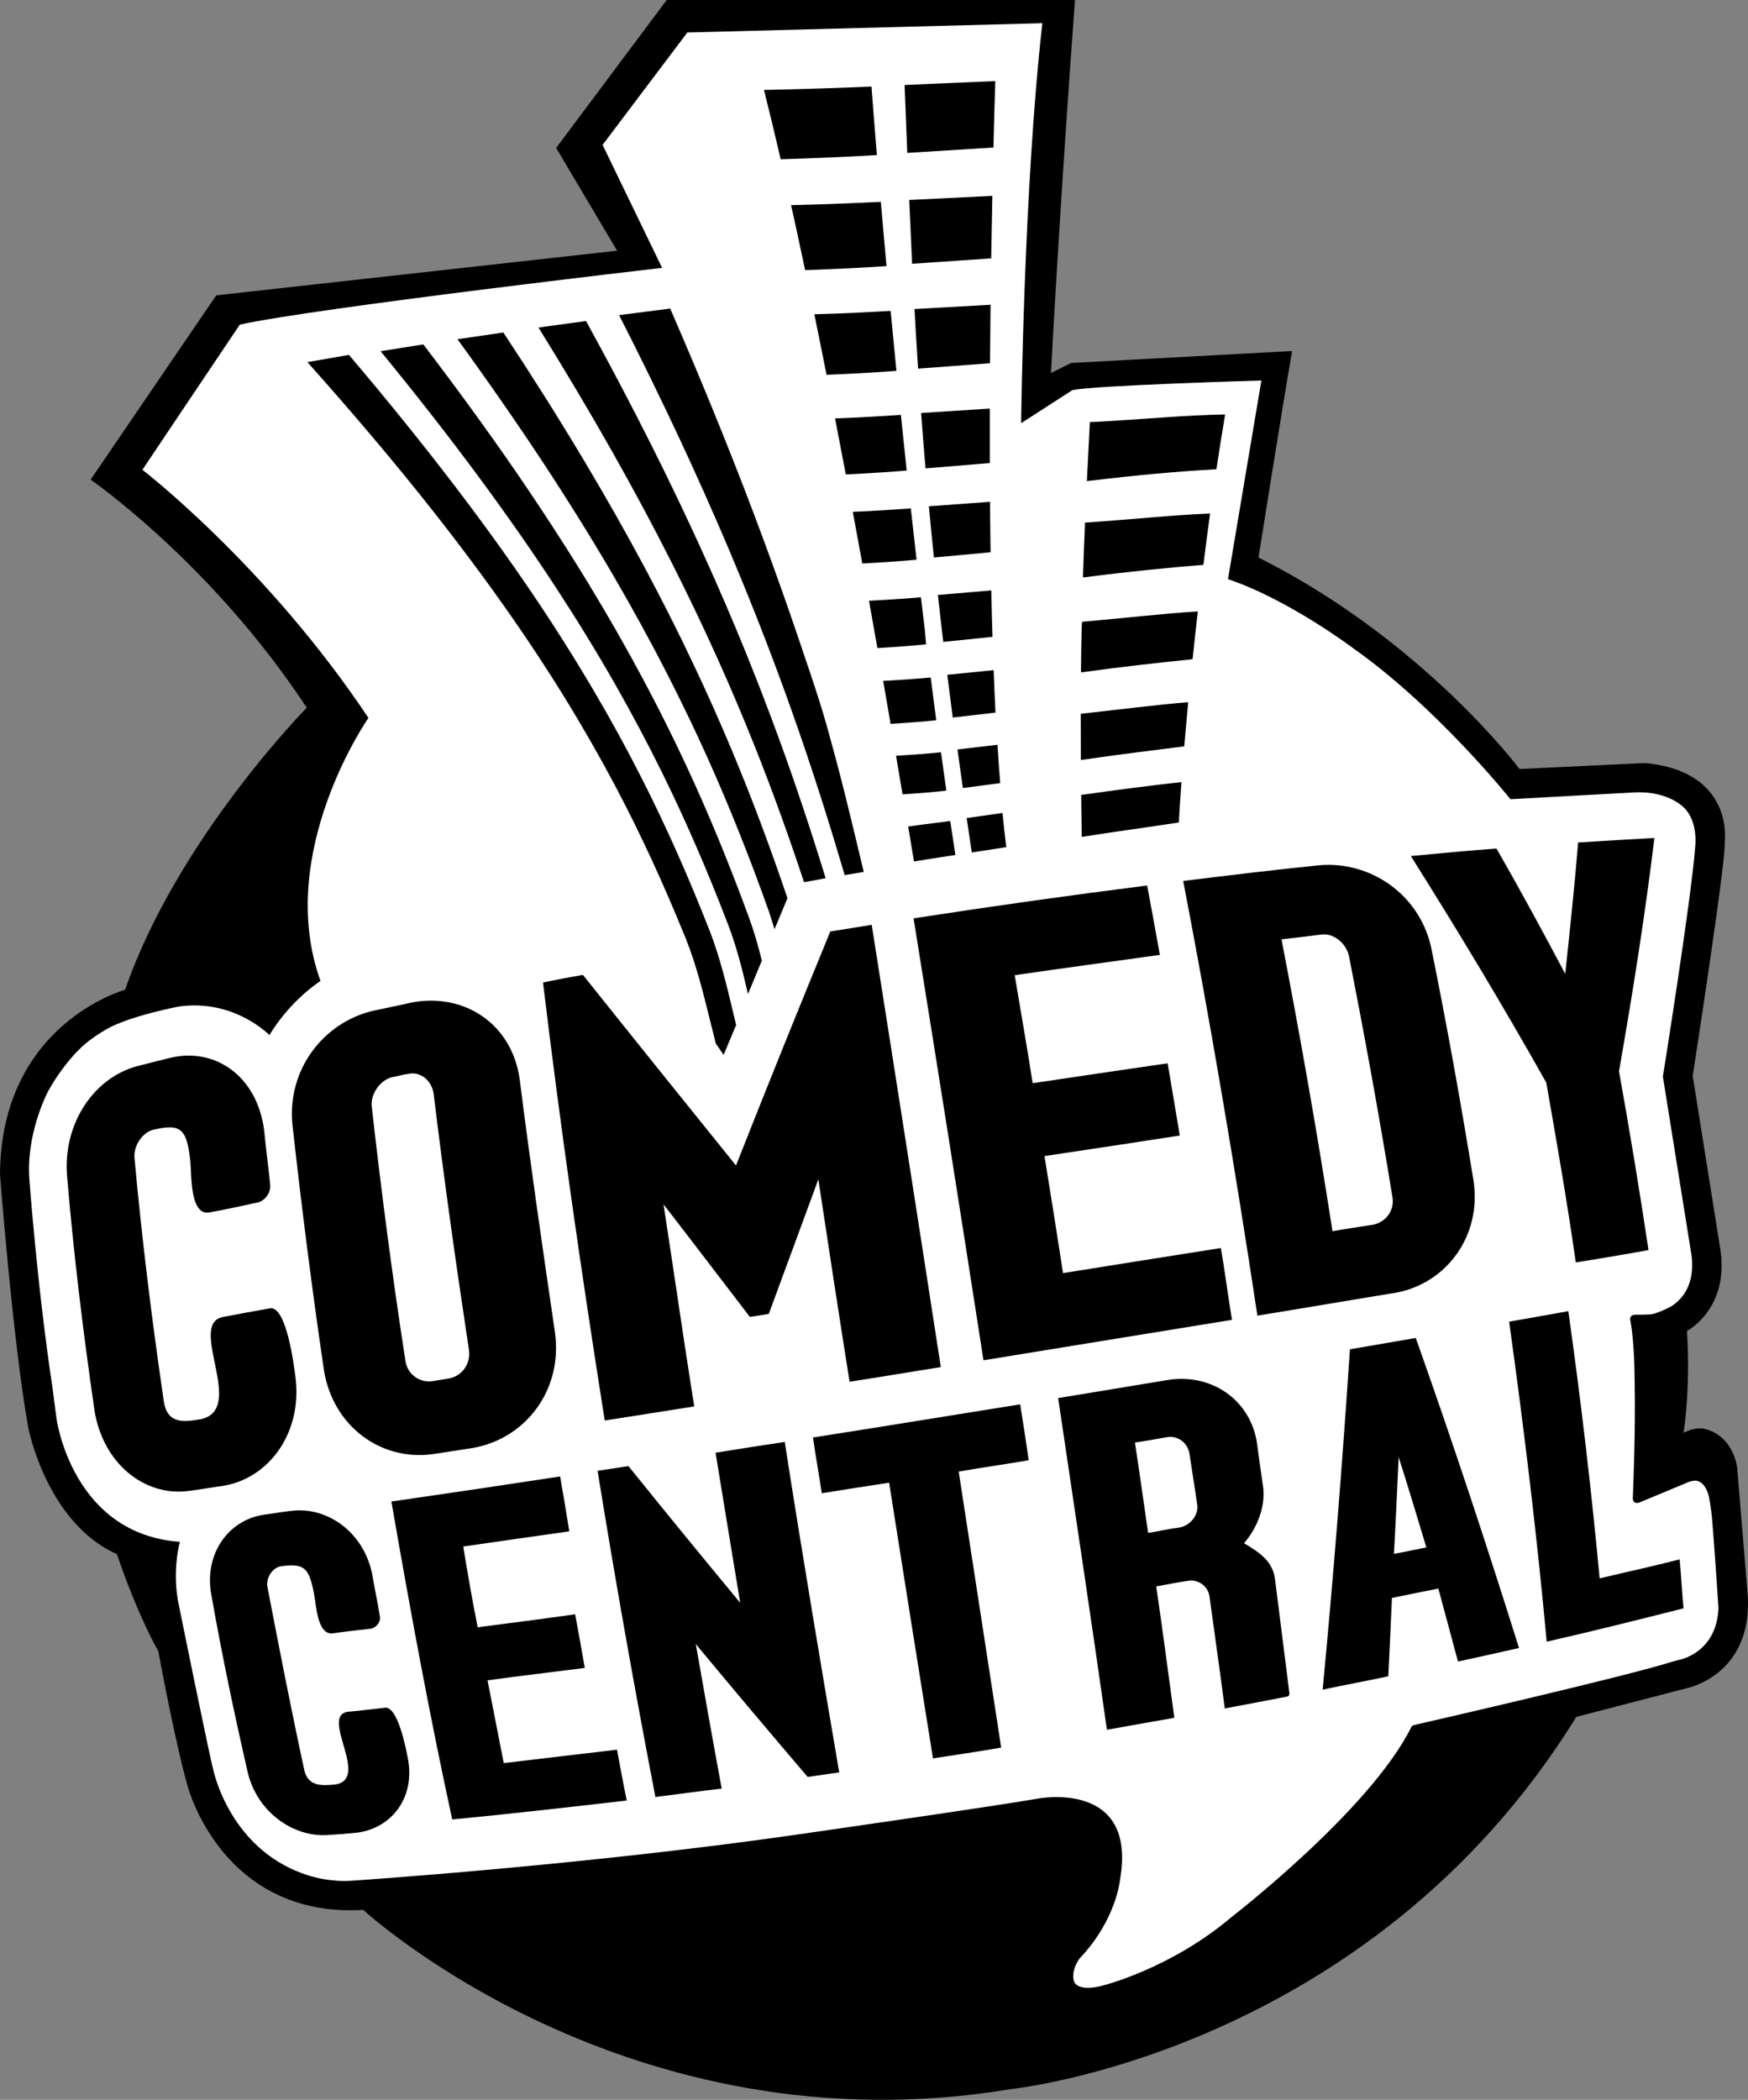<?xml version="1.0" encoding="UTF-8" standalone="no"?>
<svg
   xmlns:dc="http://purl.org/dc/elements/1.1/"
   xmlns:cc="http://creativecommons.org/ns#"
   xmlns:rdf="http://www.w3.org/1999/02/22-rdf-syntax-ns#"
   xmlns:svg="http://www.w3.org/2000/svg"
   xmlns="http://www.w3.org/2000/svg"
   xmlns:sodipodi="http://sodipodi.sourceforge.net/DTD/sodipodi-0.dtd"
   xmlns:inkscape="http://www.inkscape.org/namespaces/inkscape"
   version="1.1"
   id="Layer_1"
   x="0px"
   y="0px"
   width="832.848"
   height="1000"
   viewBox="0 0 832.848 1000"
   enable-background="new 0 0 792 612"
   xml:space="preserve"
   inkscape:version="0.91 r13725"
   sodipodi:docname="Comedy Central 2000.svg"><rect x="0" y="0" width="832.848" height="1000" fill="#808080" stroke="none"/><defs
   id="defs821">
	
	
	
	
	
</defs><sodipodi:namedview
   pagecolor="#ffffff"
   bordercolor="#666666"
   borderopacity="1"
   objecttolerance="10"
   gridtolerance="10"
   guidetolerance="10"
   inkscape:pageopacity="0"
   inkscape:pageshadow="2"
   inkscape:window-width="1366"
   inkscape:window-height="705"
   id="namedview819"
   showgrid="false"
   inkscape:zoom="0.5"
   inkscape:cx="726.3078"
   inkscape:cy="504.93626"
   inkscape:window-x="-8"
   inkscape:window-y="-8"
   inkscape:window-maximized="1"
   inkscape:current-layer="Layer_1" />





<path
   inkscape:connector-curvature="0"
   style="fill:#000000;fill-opacity:1"
   id="path515"
   d="m 512.188,1.4957031e-4 -194.533,0 L 264.984,70.444 294.01,119.397 103.038,140.654 43.17,228.423 c 0,0 57.494,39.527 102.989,108.626 0,0 -61.578,62.324 -86.569,134.32 0,0 -59.246,16.083 -59.591,88.1 0,0 6.292,81.097 13.509,120.604 0,0 8.645,45.116 42.198,60.061 0,0 8.624,26.315 19.76,46.337 0,0 7.776,42.632 13.93,64.138 0,0 16.297,62.917 83.698,58.943 0,0 125.579,115.947 308.906,85.285 0,0 170.253,-17.359 269.055,-177.208 l 52.506,-13.627 c 0,0 31.282,-5.996 29.185,-43.916 l -5.057,-61.068 c 0,0 -1.58,-15.489 -15.91,-18.629 0,0 -3.664,-1.049 -9.618,1.925 0,0 3.429,-21.119 1.594,-48.469 0,0 19.56,-9.984 16.124,-37.554 l -13.378,-83.919 c 0,0 16.207,-104.59 15.214,-110.883 0,0 5.257,-34.042 -37.961,-38.106 l -59.75,2.843 c 0,0 -45.861,-61.344 -124.378,-100.719 0,0 11.847,-74.736 16.021,-98.346 l -105.328,5.699 -9.57,4.795 c -0.007,0 3.96,-76.419 11.439,-177.656 z" /><path
   inkscape:connector-curvature="0"
   style="fill:#ffffff;fill-opacity:1"
   id="path517"
   d="m 799.961,790.494 c 0,0 17.959,-3.057 18.822,-24.728 0,0 -2.829,-42.812 -3.443,-46.048 0,0 -0.952,-6.941 -1.27,-7.507 0,0 -1.125,-5.402 -4.892,-6.803 0,0 -1.918,-1.069 -6.417,1.118 l -20.913,8.707 c 0,0 -3.705,1.966 -3.884,-1.711 0,0 1.428,-31.586 0.862,-56.666 0,0 -0.007,-17.656 -2.063,-28.102 -0.035,-0.221 -0.655,-2.484 2.408,-2.663 0,0 6.996,0.138 8.473,-0.352 0,0 2.794,-0.69 6.472,-2.546 0,0 14.206,-5.119 11.874,-25.052 l -13.696,-85.423 c 0,0 13.523,-84.45 15.358,-109.096 0,0 1.663,-11.771 -4.981,-18.677 0,0 -7.155,-8.21 -23.41,-7.596 0,0 -53.651,2.898 -59.591,3.263 0,0 -35.008,-43.812 -75.074,-72.004 0,0 -30.482,-23.01 -59.509,-32.8 l 15.917,-94.607 c 0,0 -80.111,2.332 -90.074,4.602 l -24.404,15.731 c 0,0 1.221,-112.193 10.115,-190.483 l -169.156,4.423 -40.369,53.534 28.343,58.556 c 0,0 -163.961,18.919 -201.184,27.019 0,0 -44.212,65.76 -46.427,69.147 0,0 59.226,45.482 107.702,118.175 0,0 -44.847,64.104 -22.851,125.268 0,0 -14.227,8.963 -24.314,25.777 0,0 -16.807,-17.345 -43.122,-13.613 0,0 -19.574,3.636 -31.979,9.459 0,0 -9.266,4.574 -15.469,10.915 0,0 -7.845,7.258 -14.834,19.891 0,0 -10.432,19.312 -9.031,41.411 0,0 3.767,51.733 11.053,99.802 0,0 1.235,9.784 1.946,14.903 0,0 7.396,54.927 58.777,58.536 0,0 -4.078,14.103 -0.407,30.71 0,0 14.627,72.004 16.2,77.42 0,0 7.865,40.245 47.358,51.319 0,0 9.1,2.767 19.195,1.918 0,0 109.786,-7.272 211.844,-21.961 0,0 95.31,-13.675 114.65,-17.125 0,0 47.455,-9.183 39.079,38.63 0,0 -1.663,19.015 -19.27,37.534 0,0 -2.815,3.608 -2.981,7.776 0,0 -0.228,2.008 0.483,3.45 0,0 1.608,4.795 13.413,1.704 0,0 32.593,-8.059 61.599,-32.759 0,0 65.518,-50.539 85.354,-89.998 0,0 0.455,-0.938 1.021,-1.242 0,0 100.761,-23.031 123.474,-30.275 l 3.457,-0.924" /><g
   id="g519"
   transform="matrix(6.9,0,0,6.9,-1776.308,-2496.13)"
   style="fill:#000000">
		<path
   inkscape:connector-curvature="0"
   style="fill:#000000"
   id="path521"
   d="m 272.874,464.304 c -0.817,0.112 -1.589,0.253 -2.405,0.358 l 0,0 c -3.058,0.402 -5.926,-1.896 -6.51,-5.563 l 0,0 c -0.799,-5.52 -1.439,-10.807 -1.893,-16.188 l 0,0 c -0.289,-3.62 1.864,-6.76 4.814,-7.56 l 0,0 c 0.78,-0.203 1.537,-0.391 2.325,-0.586 l 0,0 c 3.079,-0.73 5.988,1.246 6.473,5.021 l 0,0 c 0.116,1.255 0.29,2.453 0.415,3.736 l 0,0 c 0.055,0.573 -0.38,1.126 -0.868,1.231 l 0,0 c -1.135,0.25 -2.22,0.48 -3.334,0.687 l 0,0 c -1.327,0.237 -1.228,-2.529 -1.305,-3.456 l 0,0 c -0.25,-2.399 -0.674,-2.68 -2.602,-2.245 l 0,0 c -0.708,0.201 -1.334,1.088 -1.263,1.927 l 0,0 c 0.512,5.589 1.188,11.095 2.03,16.832 l 0,0 c 0.253,1.652 1.561,1.369 2.542,1.213 l 0,0 c 3.177,-0.664 -0.908,-6.484 1.492,-7.047 l 0,0 c 1.109,-0.21 2.174,-0.412 3.319,-0.611 l 0,0 c 1.127,-0.119 1.639,4.021 1.724,4.672 l 0,0 c 0.535,3.902 -1.814,7.054 -4.954,7.579 z" />
		<path
   inkscape:connector-curvature="0"
   style="fill:#000000"
   id="path523"
   d="m 289.822,454.952 c 0.118,0.988 -0.517,1.791 -1.395,1.948 l 0,0 c -0.39,0.063 -0.768,0.125 -1.121,0.183 l 0,0 c -0.848,0.128 -1.729,-0.422 -1.875,-1.401 l 0,0 c -0.93,-6.016 -1.672,-11.759 -2.33,-17.589 l 0,0 c -0.07,-0.871 0.618,-1.819 1.446,-1.998 l 0,0 c 0.385,-0.065 0.714,-0.169 1.1,-0.222 l 0,0 c 0.806,-0.175 1.598,0.451 1.731,1.359 l 0,0 c 0.713,5.883 1.525,11.647 2.444,17.72 z m 5.936,-1.223 c -0.878,-5.993 -1.708,-11.703 -2.44,-17.507 l 0,0 c -0.557,-3.868 -3.894,-5.952 -7.44,-5.274 l 0,0 c -0.892,0.205 -1.788,0.377 -2.682,0.573 l 0,0 c -3.404,0.8 -5.942,4.036 -5.568,7.85 l 0,0 c 0.627,5.639 1.331,11.216 2.186,17.021 l 0,0 c 0.649,3.828 3.934,6.218 7.495,5.729 l 0,0 c 0.89,-0.128 1.836,-0.281 2.759,-0.423 l 0,0 c 3.616,-0.622 6.242,-3.953 5.69,-7.969 z" />
		<path
   inkscape:connector-curvature="0"
   style="fill:#000000"
   id="path525"
   d="m 316.1,457.124 c -0.75,-4.724 -1.448,-9.293 -2.155,-13.972 l 0,0 c -1.161,3.139 -2.254,6.138 -3.421,9.288 l 0,0 c -0.4,0.071 -0.839,0.14 -1.308,0.211 l 0,0 c -2.031,-2.646 -3.931,-5.149 -5.963,-7.771 l 0,0 c 0.729,4.711 1.368,9.227 2.12,13.947 l 0,0 c -2.12,0.34 -4.113,0.647 -6.178,0.971 l 0,0 c -1.644,-10.37 -3.08,-20.396 -4.263,-30.226 l 0,0 c 0.911,-0.2 1.798,-0.358 2.755,-0.529 l 0,0 c 3.427,4.295 6.874,8.572 10.571,13.157 l 0,0 c 2.198,-5.569 4.32,-10.823 6.512,-16.153 l 0,0 c 0.961,-0.159 1.898,-0.294 2.859,-0.458 l 0,0 c 1.57,9.91 3.151,20.021 4.772,30.525 l 0,0 c -2.14,0.335 -4.192,0.689 -6.301,1.01 z" />
		<path
   inkscape:connector-curvature="0"
   style="fill:#000000"
   id="path527"
   d="m 325.347,455.643 c -1.631,-10.51 -3.227,-20.586 -4.828,-30.502 l 0,0 c 5.518,-0.85 10.761,-1.588 16.126,-2.266 l 0,0 c 0.307,1.582 0.584,3.166 0.883,4.788 l 0,0 c -3.349,0.472 -6.596,0.898 -10.025,1.404 l 0,0 c 0.412,2.487 0.842,4.871 1.239,7.452 l 0,0 c 3.186,-0.472 6.195,-0.92 9.321,-1.374 l 0,0 c 0.28,1.679 0.561,3.298 0.839,4.987 l 0,0 c -3.135,0.486 -6.156,0.939 -9.343,1.417 l 0,0 c 0.444,2.72 0.859,5.332 1.281,8.077 l 0,0 c 3.752,-0.604 7.295,-1.16 10.9,-1.731 l 0,0 c 0.288,1.672 0.485,3.282 0.766,4.956 l 0,0 c -5.696,0.929 -11.291,1.832 -17.159,2.792 z" />
		<path
   inkscape:connector-curvature="0"
   style="fill:#000000"
   id="path529"
   d="m 353.585,444.372 c 0.171,0.989 -0.519,1.766 -1.363,1.921 l 0,0 c -0.955,0.135 -1.789,0.281 -2.776,0.438 l 0,0 c -1.077,-6.926 -2.239,-13.51 -3.52,-20.141 l 0,0 c 0.96,-0.109 1.844,-0.212 2.803,-0.336 l 0,0 c 0.8,-0.076 1.628,0.572 1.852,1.464 l 0,0 c 1.079,5.507 2.076,10.941 3.004,16.654 z m 5.599,-1.135 c -0.902,-5.527 -1.844,-10.767 -2.922,-16.079 l 0,0 c -0.807,-3.674 -4.196,-5.982 -7.712,-5.682 l 0,0 c -3.108,0.314 -6.16,0.686 -9.412,1.084 l 0,0 c 1.866,9.707 3.559,19.641 5.123,30.001 l 0,0 c 3.341,-0.54 6.381,-1.067 9.564,-1.581 l 0,0 c 3.467,-0.636 5.944,-3.901 5.359,-7.743 z" />
		<path
   inkscape:connector-curvature="0"
   style="fill:#000000"
   id="path531"
   d="m 369.231,435.7 c 0.752,4.162 1.405,8.15 2.038,12.337 l 0,0 c -1.656,0.305 -3.256,0.564 -5.021,0.855 l 0,0 c -0.606,-4.218 -1.298,-8.216 -2.038,-12.412 l 0,0 c -3.008,-5.344 -6.08,-10.442 -9.352,-15.638 l 0,0 c 2.049,-0.197 3.97,-0.374 5.91,-0.519 l 0,0 c 1.659,2.877 3.176,5.691 4.75,8.648 l 0,0 c 0.337,-3.166 0.65,-6.088 0.889,-9.065 l 0,0 c 1.841,-0.12 3.548,-0.218 5.268,-0.312 l 0,0 c -0.62,5.138 -1.443,10.386 -2.444,16.106 z" />
		<path
   inkscape:connector-curvature="0"
   style="fill:#000000"
   id="path533"
   d="m 281.957,488.262 c -0.636,0.063 -1.257,0.108 -1.898,0.148 l 0,0 c -2.425,0.158 -4.877,-1.635 -5.514,-4.311 l 0,0 c -0.925,-4.046 -1.764,-8.015 -2.514,-12.256 l 0,0 c -0.523,-2.803 1.148,-5.145 3.567,-5.531 l 0,0 c 0.662,-0.094 1.252,-0.191 1.918,-0.272 l 0,0 c 2.511,-0.332 5.044,1.467 5.624,4.38 l 0,0 c 0.162,0.98 0.364,1.871 0.522,2.871 l 0,0 c 0.099,0.426 -0.28,0.83 -0.633,0.879 l 0,0 c -0.913,0.102 -1.762,0.197 -2.652,0.324 l 0,0 c -1.047,0.074 -1.104,-2.008 -1.254,-2.713 l 0,0 c -0.342,-1.863 -0.711,-2.135 -2.292,-1.92 l 0,0 c -0.556,0.089 -1.026,0.75 -0.933,1.398 l 0,0 c 0.837,4.361 1.64,8.461 2.55,12.672 l 0,0 c 0.279,1.207 1.342,1.048 2.091,0.996 l 0,0 c 2.538,-0.334 -1.042,-4.713 0.906,-5.024 l 0,0 c 0.843,-0.067 1.727,-0.192 2.614,-0.284 l 0,0 c 0.878,-0.02 1.44,2.965 1.531,3.457 l 0,0 c 0.562,2.791 -1.167,4.94 -3.633,5.186 z" />
		<path
   inkscape:connector-curvature="0"
   style="fill:#000000"
   id="path535"
   d="m 288.663,487.336 c -1.544,-7.104 -2.878,-14.311 -4.2,-21.945 l 0,0 c 3.853,-0.557 7.594,-1.109 11.65,-1.729 l 0,0 c 0.229,1.277 0.427,2.5 0.633,3.788 l 0,0 c -2.495,0.349 -4.873,0.695 -7.322,1.048 l 0,0 c 0.311,1.899 0.624,3.711 0.996,5.572 l 0,0 c 2.217,-0.285 4.408,-0.566 6.73,-0.896 l 0,0 c 0.232,1.259 0.455,2.453 0.666,3.703 l 0,0 c -2.286,0.294 -4.442,0.545 -6.715,0.854 l 0,0 c 0.388,1.942 0.739,3.807 1.121,5.714 l 0,0 c 2.624,-0.305 5.141,-0.618 7.818,-0.925 l 0,0 c 0.23,1.173 0.426,2.344 0.676,3.508 l 0,0 c -4.199,0.484 -8.114,0.93 -12.053,1.308 z" />
		<path
   inkscape:connector-curvature="0"
   style="fill:#000000"
   id="path537"
   d="m 313.204,484.398 c -2.595,-3.041 -5.106,-6.016 -7.723,-9.17 l 0,0 c 0.607,3.426 1.172,6.668 1.79,9.977 l 0,0 c -1.56,0.179 -3.038,0.388 -4.578,0.581 l 0,0 c -1.408,-7.312 -2.725,-14.679 -3.993,-22.515 l 0,0 c 0.719,-0.115 1.409,-0.205 2.13,-0.325 l 0,0 c 2.588,3.21 5.09,6.265 7.718,9.437 l 0,0 c -0.571,-3.474 -1.128,-6.83 -1.702,-10.361 l 0,0 c 1.63,-0.266 3.171,-0.5 4.778,-0.744 l 0,0 c 1.239,7.941 2.495,15.383 3.762,22.81 l 0,0 c -0.741,0.094 -1.461,0.221 -2.182,0.31 z" />
		<path
   inkscape:connector-curvature="0"
   style="fill:#000000"
   id="path539"
   d="m 323.636,463.326 c 1.019,6.602 1.978,12.854 2.933,19.049 l 0,0 c -1.592,0.275 -3.111,0.502 -4.709,0.745 l 0,0 c -1.001,-6.209 -1.987,-12.435 -3.028,-19.028 l 0,0 c -1.572,0.238 -3.071,0.473 -4.648,0.729 l 0,0 c -0.201,-1.311 -0.42,-2.524 -0.612,-3.849 l 0,0 c 4.814,-0.751 9.463,-1.515 14.309,-2.288 l 0,0 c 0.206,1.313 0.408,2.578 0.587,3.858 l 0,0 c -1.614,0.283 -3.202,0.495 -4.832,0.784 z" />
		<path
   inkscape:connector-curvature="0"
   style="fill:#000000"
   id="path541"
   d="m 355.93,468.559 c -0.745,0.146 -1.482,0.307 -2.24,0.441 l 0,0 c 0.125,-2.221 0.22,-4.406 0.326,-6.668 l 0,0 c 0.693,2.143 1.268,4.129 1.914,6.227 z m 6.397,6.942 c -2.172,-6.92 -4.479,-13.931 -7.13,-21.398 l 0,0 c -1.518,0.261 -2.981,0.508 -4.545,0.782 l 0,0 c -0.538,8.075 -1.148,15.754 -1.884,23.49 l 0,0 c 1.53,-0.326 3.01,-0.596 4.534,-0.921 l 0,0 c 0.087,-1.798 0.172,-3.569 0.25,-5.408 l 0,0 c 1.103,-0.222 2.107,-0.438 3.205,-0.647 l 0,0 c 0.457,1.713 0.912,3.365 1.355,5.035 l 0,0 c 1.448,-0.306 2.796,-0.619 4.215,-0.933 z" />
		<path
   inkscape:connector-curvature="0"
   style="fill:#000000"
   id="path543"
   d="m 361.645,452.977 c 1.399,-0.246 2.733,-0.476 4.088,-0.725 l 0,0 c 0.889,6.333 1.59,12.348 2.161,18.443 l 0,0 c 2.369,-0.563 3.33,-0.752 5.525,-1.311 l 0,0 c 0.112,1.176 0.157,2.252 0.267,3.38 l 0,0 c -3.476,0.874 -5.686,1.437 -9.448,2.301 l 0,0 c -0.662,-7.2 -1.53,-14.442 -2.593,-22.088 z" />
		<path
   inkscape:connector-curvature="0"
   style="fill:#000000"
   id="path545"
   d="m 346.256,478.865 c 0.218,-0.013 0.22,-0.166 0.21,-0.285 -0.003,-0.029 -0.006,-0.058 -0.011,-0.089 -0.002,-0.013 -0.002,-0.02 -0.002,-0.02 l 0,0.003 c -0.156,-1.226 -0.688,-5.422 -0.98,-7.768 -0.182,-1.229 -1.089,-1.811 -2.137,-2.437 0.881,-0.995 1.493,-2.508 1.326,-3.845 -0.151,-1.049 -0.303,-2.07 -0.436,-3.119 -0.487,-2.984 -3.172,-4.75 -6.087,-4.313 -2.563,0.422 -5.036,0.832 -7.635,1.26 1.171,7.914 2.305,15.413 3.367,22.892 1.573,-0.289 3.082,-0.544 4.655,-0.825 -0.416,-3.021 -0.787,-5.936 -1.25,-9.068 0.751,-0.135 1.452,-0.277 2.22,-0.391 0.662,-0.103 1.325,0.342 1.45,1.03 0.36,2.657 0.731,5.192 1.063,7.784 1.27,-0.233 3.521,-0.668 4.251,-0.81 l -0.004,0.001 z m -7.314,-11.691 c -0.779,0.098 -1.469,0.266 -2.227,0.386 -0.305,-2.089 -0.582,-4.114 -0.91,-6.237 0.789,-0.125 1.517,-0.24 2.275,-0.384 0.692,-0.083 1.336,0.376 1.482,1.103 0.182,1.228 0.379,2.4 0.552,3.623 0.064,0.702 -0.495,1.353 -1.172,1.509 z" />
	</g><g
   id="g547"
   transform="matrix(6.9,0,0,6.9,-1776.308,-2496.13)"
   style="fill:#000000;fill-opacity:1">
		<g
   id="g549"
   style="fill:#000000;fill-opacity:1">
			<path
   inkscape:connector-curvature="0"
   style="fill:#000000;fill-opacity:1"
   id="path551"
   d="m 326.035,371.939 c 0.047,-1.899 0.092,-3.461 0.127,-4.586 -2.041,0.086 -4.082,0.174 -6.262,0.271 0.063,1.595 0.124,3.154 0.186,4.688 2.076,-0.132 4.009,-0.255 5.949,-0.373 z" />
			<path
   inkscape:connector-curvature="0"
   style="fill:#000000;fill-opacity:1"
   id="path553"
   d="m 325.88,379.59 c 0.025,-1.524 0.052,-2.967 0.08,-4.313 -1.872,0.089 -3.745,0.183 -5.74,0.283 0.062,1.477 0.128,2.94 0.199,4.403 1.903,-0.133 3.679,-0.256 5.461,-0.373 z" />
			<path
   inkscape:connector-curvature="0"
   style="fill:#000000;fill-opacity:1"
   id="path555"
   d="m 325.797,386.828 c 0.009,-1.377 0.023,-2.726 0.039,-4.035 -1.716,0.095 -3.431,0.19 -5.253,0.295 0.074,1.361 0.157,2.73 0.248,4.113 1.723,-0.131 3.341,-0.254 4.966,-0.373 z" />
			<path
   inkscape:connector-curvature="0"
   style="fill:#000000;fill-opacity:1"
   id="path557"
   d="m 325.782,393.717 c -0.003,-1.262 -0.003,-2.517 0,-3.759 -1.553,0.099 -3.101,0.198 -4.74,0.304 0.091,1.255 0.193,2.526 0.302,3.823 1.533,-0.128 2.982,-0.25 4.438,-0.368 z" />
			<path
   inkscape:connector-curvature="0"
   style="fill:#000000;fill-opacity:1"
   id="path559"
   d="m 325.837,399.875 c -0.018,-1.157 -0.03,-2.32 -0.039,-3.483 -1.385,0.101 -2.764,0.202 -4.221,0.31 0.107,1.155 0.223,2.333 0.347,3.534 1.347,-0.126 2.628,-0.244 3.913,-0.361 z" />
			<path
   inkscape:connector-curvature="0"
   style="fill:#000000;fill-opacity:1"
   id="path561"
   d="m 325.969,405.713 c -0.032,-1.055 -0.061,-2.125 -0.083,-3.205 -1.214,0.102 -2.422,0.205 -3.687,0.314 0.116,1.056 0.241,2.137 0.371,3.239 1.163,-0.12 2.278,-0.235 3.399,-0.348 z" />
			<path
   inkscape:connector-curvature="0"
   style="fill:#000000;fill-opacity:1"
   id="path563"
   d="m 326.175,410.941 c -0.047,-0.955 -0.09,-1.934 -0.126,-2.929 -1.057,0.104 -2.106,0.208 -3.202,0.319 0.119,0.963 0.246,1.949 0.379,2.951 1.004,-0.116 1.975,-0.229 2.949,-0.341 z" />
			<path
   inkscape:connector-curvature="0"
   style="fill:#000000;fill-opacity:1"
   id="path565"
   d="m 326.502,415.807 c -0.069,-0.85 -0.132,-1.733 -0.188,-2.646 -0.914,0.107 -1.821,0.213 -2.762,0.325 0.12,0.873 0.243,1.758 0.371,2.662 0.876,-0.116 1.725,-0.228 2.579,-0.341 z" />
			<path
   inkscape:connector-curvature="0"
   style="fill:#000000;fill-opacity:1"
   id="path567"
   d="m 326.922,420.227 c -0.094,-0.743 -0.181,-1.531 -0.26,-2.359 -0.823,0.116 -1.634,0.229 -2.474,0.35 0.114,0.779 0.23,1.57 0.352,2.375 0.805,-0.124 1.589,-0.245 2.382,-0.366 z" />
			<g
   id="g569"
   style="fill:#000000;fill-opacity:1">
				<path
   inkscape:connector-curvature="0"
   style="fill:#000000;fill-opacity:1"
   id="path571"
   d="m 317.985,372.46 c -0.132,-1.619 -0.256,-3.198 -0.371,-4.728 -1.478,0.066 -4.961,0.191 -7.425,0.234 0.377,1.497 0.762,3.095 1.155,4.785 2.256,-0.064 5.386,-0.208 6.641,-0.291 z" />
				<path
   inkscape:connector-curvature="0"
   style="fill:#000000;fill-opacity:1"
   id="path573"
   d="m 318.65,380.125 c -0.137,-1.499 -0.268,-2.98 -0.393,-4.436 -1.164,0.059 -4.056,0.184 -6.195,0.229 0.32,1.439 0.643,2.934 0.97,4.483 1.969,-0.061 4.614,-0.202 5.618,-0.276 z" />
				<path
   inkscape:connector-curvature="0"
   style="fill:#000000;fill-opacity:1"
   id="path575"
   d="m 319.336,387.355 c -0.138,-1.387 -0.271,-2.769 -0.4,-4.139 -0.955,0.058 -3.406,0.186 -5.268,0.234 0.279,1.359 0.56,2.749 0.842,4.176 1.725,-0.063 3.991,-0.203 4.826,-0.271 z" />
				<path
   inkscape:connector-curvature="0"
   style="fill:#000000;fill-opacity:1"
   id="path577"
   d="m 320.045,394.234 c -0.137,-1.279 -0.271,-2.561 -0.402,-3.84 -0.794,0.055 -2.914,0.186 -4.543,0.242 0.246,1.266 0.492,2.553 0.739,3.867 1.523,-0.067 3.499,-0.206 4.206,-0.269 z" />
				<path
   inkscape:connector-curvature="0"
   style="fill:#000000;fill-opacity:1"
   id="path579"
   d="m 320.727,400.389 c -0.135,-1.175 -0.269,-2.356 -0.398,-3.543 -0.66,0.052 -2.543,0.181 -4.006,0.238 0.218,1.174 0.437,2.363 0.656,3.568 1.384,-0.07 3.151,-0.205 3.748,-0.263 z" />
				<path
   inkscape:connector-curvature="0"
   style="fill:#000000;fill-opacity:1"
   id="path581"
   d="m 321.386,406.229 c -0.03,-0.328 -0.059,-0.656 -0.087,-0.982 -0.092,-0.75 -0.183,-1.506 -0.271,-2.266 -0.56,0.053 -2.249,0.178 -3.586,0.241 0.193,1.077 0.387,2.166 0.58,3.266 1.272,-0.073 2.854,-0.201 3.364,-0.259 z" />
				<path
   inkscape:connector-curvature="0"
   style="fill:#000000;fill-opacity:1"
   id="path583"
   d="m 322.084,411.467 c -0.128,-0.971 -0.255,-1.953 -0.381,-2.949 -0.465,0.051 -2.02,0.169 -3.283,0.234 0.171,0.98 0.342,1.971 0.513,2.968 1.227,-0.075 2.708,-0.197 3.151,-0.253 z" />
				<path
   inkscape:connector-curvature="0"
   style="fill:#000000;fill-opacity:1"
   id="path585"
   d="m 322.782,416.325 c -0.124,-0.866 -0.247,-1.749 -0.369,-2.648 -0.414,0.056 -1.883,0.173 -3.104,0.243 0.149,0.881 0.299,1.77 0.45,2.664 1.203,-0.077 2.618,-0.198 3.023,-0.259 z" />
				<path
   inkscape:connector-curvature="0"
   style="fill:#000000;fill-opacity:1"
   id="path587"
   d="m 323.408,420.768 c -0.119,-0.766 -0.238,-1.547 -0.356,-2.346 -0.354,0.059 -1.682,0.204 -2.903,0.382 0.13,0.782 0.268,1.622 0.399,2.413 1.172,-0.199 2.497,-0.387 2.86,-0.449 z" />
			</g>
		</g>
		<g
   id="g589"
   style="fill:#000000;fill-opacity:1">
			<path
   inkscape:connector-curvature="0"
   style="fill:#000000;fill-opacity:1"
   id="path591"
   d="m 341.431,394.146 c 0.195,-1.297 0.396,-2.563 0.603,-3.781 -2.625,0.028 -5.904,0.358 -9.341,0.53 -0.076,1.435 -0.144,2.782 -0.206,4.069 3.477,-0.421 6.434,-0.684 8.944,-0.818 z" />
			<path
   inkscape:connector-curvature="0"
   style="fill:#000000;fill-opacity:1"
   id="path593"
   d="m 340.532,400.743 c 0.146,-1.183 0.302,-2.367 0.463,-3.543 -2.468,0.093 -5.527,0.422 -8.637,0.628 -0.055,1.305 -0.103,2.557 -0.142,3.787 3.138,-0.406 5.919,-0.682 8.316,-0.872 z" />
			<path
   inkscape:connector-curvature="0"
   style="fill:#000000;fill-opacity:1"
   id="path595"
   d="m 339.786,407.256 c 0.114,-1.078 0.233,-2.179 0.362,-3.3 -2.307,0.14 -5.175,0.474 -7.995,0.718 -0.006,0.094 -0.018,0.256 -0.028,0.463 -0.021,1 -0.037,2.005 -0.047,3.029 2.816,-0.389 5.427,-0.676 7.708,-0.91 z" />
			<path
   inkscape:connector-curvature="0"
   style="fill:#000000;fill-opacity:1"
   id="path597"
   d="m 332.071,414.214 c 2.523,-0.372 4.976,-0.67 7.14,-0.944 0.082,-0.962 0.174,-1.984 0.275,-3.049 -2.149,0.176 -4.85,0.517 -7.422,0.803 -0.001,1.025 0.002,2.085 0.007,3.19 z" />
			<path
   inkscape:connector-curvature="0"
   style="fill:#000000;fill-opacity:1"
   id="path599"
   d="m 338.838,418.523 c 0.042,-0.8 0.101,-1.734 0.178,-2.781 -1.986,0.201 -4.547,0.551 -6.922,0.881 0.01,0.928 0.023,1.893 0.038,2.896 2.294,-0.363 4.636,-0.673 6.706,-0.996 z" />
		</g>
		<g
   id="g601"
   style="fill:#000000;fill-opacity:1">
			<path
   inkscape:connector-curvature="0"
   style="fill:#000000;fill-opacity:1"
   id="path603"
   d="m 301.744,415.465 c -1.043,-2.051 -2.108,-4 -3.261,-5.956 -1.28,-2.18 -2.682,-4.402 -4.165,-6.604 -1.678,-2.486 -3.539,-5.07 -5.533,-7.678 -2.19,-2.867 -4.632,-5.887 -7.254,-8.975 -0.104,0.018 -2.559,0.445 -2.868,0.5 2.785,3.117 5.35,6.13 7.621,8.955 2.115,2.633 4.08,5.226 5.839,7.709 1.556,2.196 3.028,4.419 4.377,6.606 1.208,1.97 2.354,3.972 3.406,5.953 1.74,3.289 3.334,6.737 4.875,10.54 0.722,1.785 1.197,3.705 1.657,5.562 0,0 0.426,1.683 0.426,1.708 0,0 0.393,0.566 0.54,0.779 0.12,-0.288 0.84,-2.006 0.863,-2.062 -0.014,-0.06 -0.194,-0.813 -0.194,-0.813 -0.456,-1.907 -0.926,-3.883 -1.633,-5.688 -1.478,-3.772 -3.013,-7.22 -4.696,-10.536 z" />
			<path
   inkscape:connector-curvature="0"
   style="fill:#000000;fill-opacity:1"
   id="path605"
   d="m 304.816,414.58 0,0 c -0.949,-2.033 -1.926,-3.986 -2.989,-5.973 -1.14,-2.137 -2.412,-4.363 -3.782,-6.613 -1.509,-2.473 -3.179,-5.045 -4.963,-7.646 -1.923,-2.795 -4.083,-5.763 -6.415,-8.82 -0.109,0.018 -2.648,0.421 -2.952,0.469 2.468,3.012 4.762,5.947 6.812,8.723 1.946,2.632 3.748,5.217 5.356,7.682 1.449,2.219 2.813,4.447 4.054,6.625 1.127,1.98 2.196,3.991 3.179,5.98 1.638,3.314 3.143,6.773 4.599,10.572 0.589,1.534 0.988,3.141 1.372,4.785 0.185,-0.445 0.933,-2.25 0.956,-2.307 -0.284,-1.143 -0.559,-2.072 -0.869,-2.916 -1.391,-3.799 -2.816,-7.254 -4.358,-10.561 z" />
			<path
   inkscape:connector-curvature="0"
   style="fill:#000000;fill-opacity:1"
   id="path607"
   d="m 305.35,407.668 c -1.011,-2.142 -2.134,-4.372 -3.337,-6.628 -1.334,-2.495 -2.787,-5.056 -4.317,-7.612 -1.672,-2.793 -3.522,-5.727 -5.503,-8.721 -0.115,0.017 -1.287,0.189 -1.287,0.189 0,0 -1.602,0.232 -1.881,0.274 2.179,2.999 4.193,5.903 5.989,8.632 1.702,2.589 3.302,5.162 4.757,7.65 1.292,2.218 2.519,4.451 3.644,6.639 1.025,1.998 1.998,4.017 2.89,6 1.496,3.328 2.881,6.795 4.235,10.6 0,0 0.267,0.841 0.381,1.197 0.167,-0.401 0.865,-2.078 0.891,-2.139 -1.224,-3.609 -2.464,-6.912 -3.792,-10.09 -0.874,-2.089 -1.749,-4.05 -2.67,-5.991 z" />
			<path
   inkscape:connector-curvature="0"
   style="fill:#000000;fill-opacity:1"
   id="path609"
   d="m 308.92,406.756 c -0.897,-2.207 -1.858,-4.441 -2.859,-6.643 -1.1,-2.436 -2.317,-4.986 -3.618,-7.578 -1.403,-2.795 -2.931,-5.694 -4.541,-8.621 -0.132,0.018 -2.153,0.295 -2.153,0.295 0,0 -0.895,0.123 -1.132,0.155 1.824,2.936 3.536,5.812 5.083,8.547 1.495,2.648 2.87,5.211 4.086,7.62 1.124,2.218 2.194,4.455 3.183,6.648 0.896,1.992 1.755,4.016 2.553,6.014 1.2,3.004 2.324,6.102 3.435,9.456 0.145,-0.026 1.307,-0.243 1.492,-0.278 -1.058,-3.438 -2.111,-6.584 -3.215,-9.611 -0.725,-1.986 -1.504,-4.007 -2.314,-6.004 z" />
			<path
   inkscape:connector-curvature="0"
   style="fill:#000000;fill-opacity:1"
   id="path611"
   d="m 316.926,421.299 c -0.854,-3.579 -1.417,-5.942 -2.4,-9.445 -0.453,-1.613 -1.001,-3.227 -1.58,-4.935 l -0.371,-1.1 c -0.738,-2.175 -1.535,-4.427 -2.372,-6.689 -0.876,-2.38 -1.854,-4.912 -2.907,-7.528 -1.092,-2.719 -2.299,-5.596 -3.583,-8.548 -0.139,0.019 -3.271,0.423 -3.527,0.454 1.493,2.932 2.899,5.805 4.178,8.537 1.203,2.58 2.338,5.123 3.373,7.561 0.964,2.274 1.875,4.53 2.705,6.703 0.765,1.994 1.486,3.973 2.201,6.045 1.067,3.086 2.088,6.296 3.121,9.803 0.144,-0.023 1.141,-0.191 1.315,-0.221 -0.037,-0.155 -0.153,-0.637 -0.153,-0.637 z" />
		</g>
	</g>


</svg>